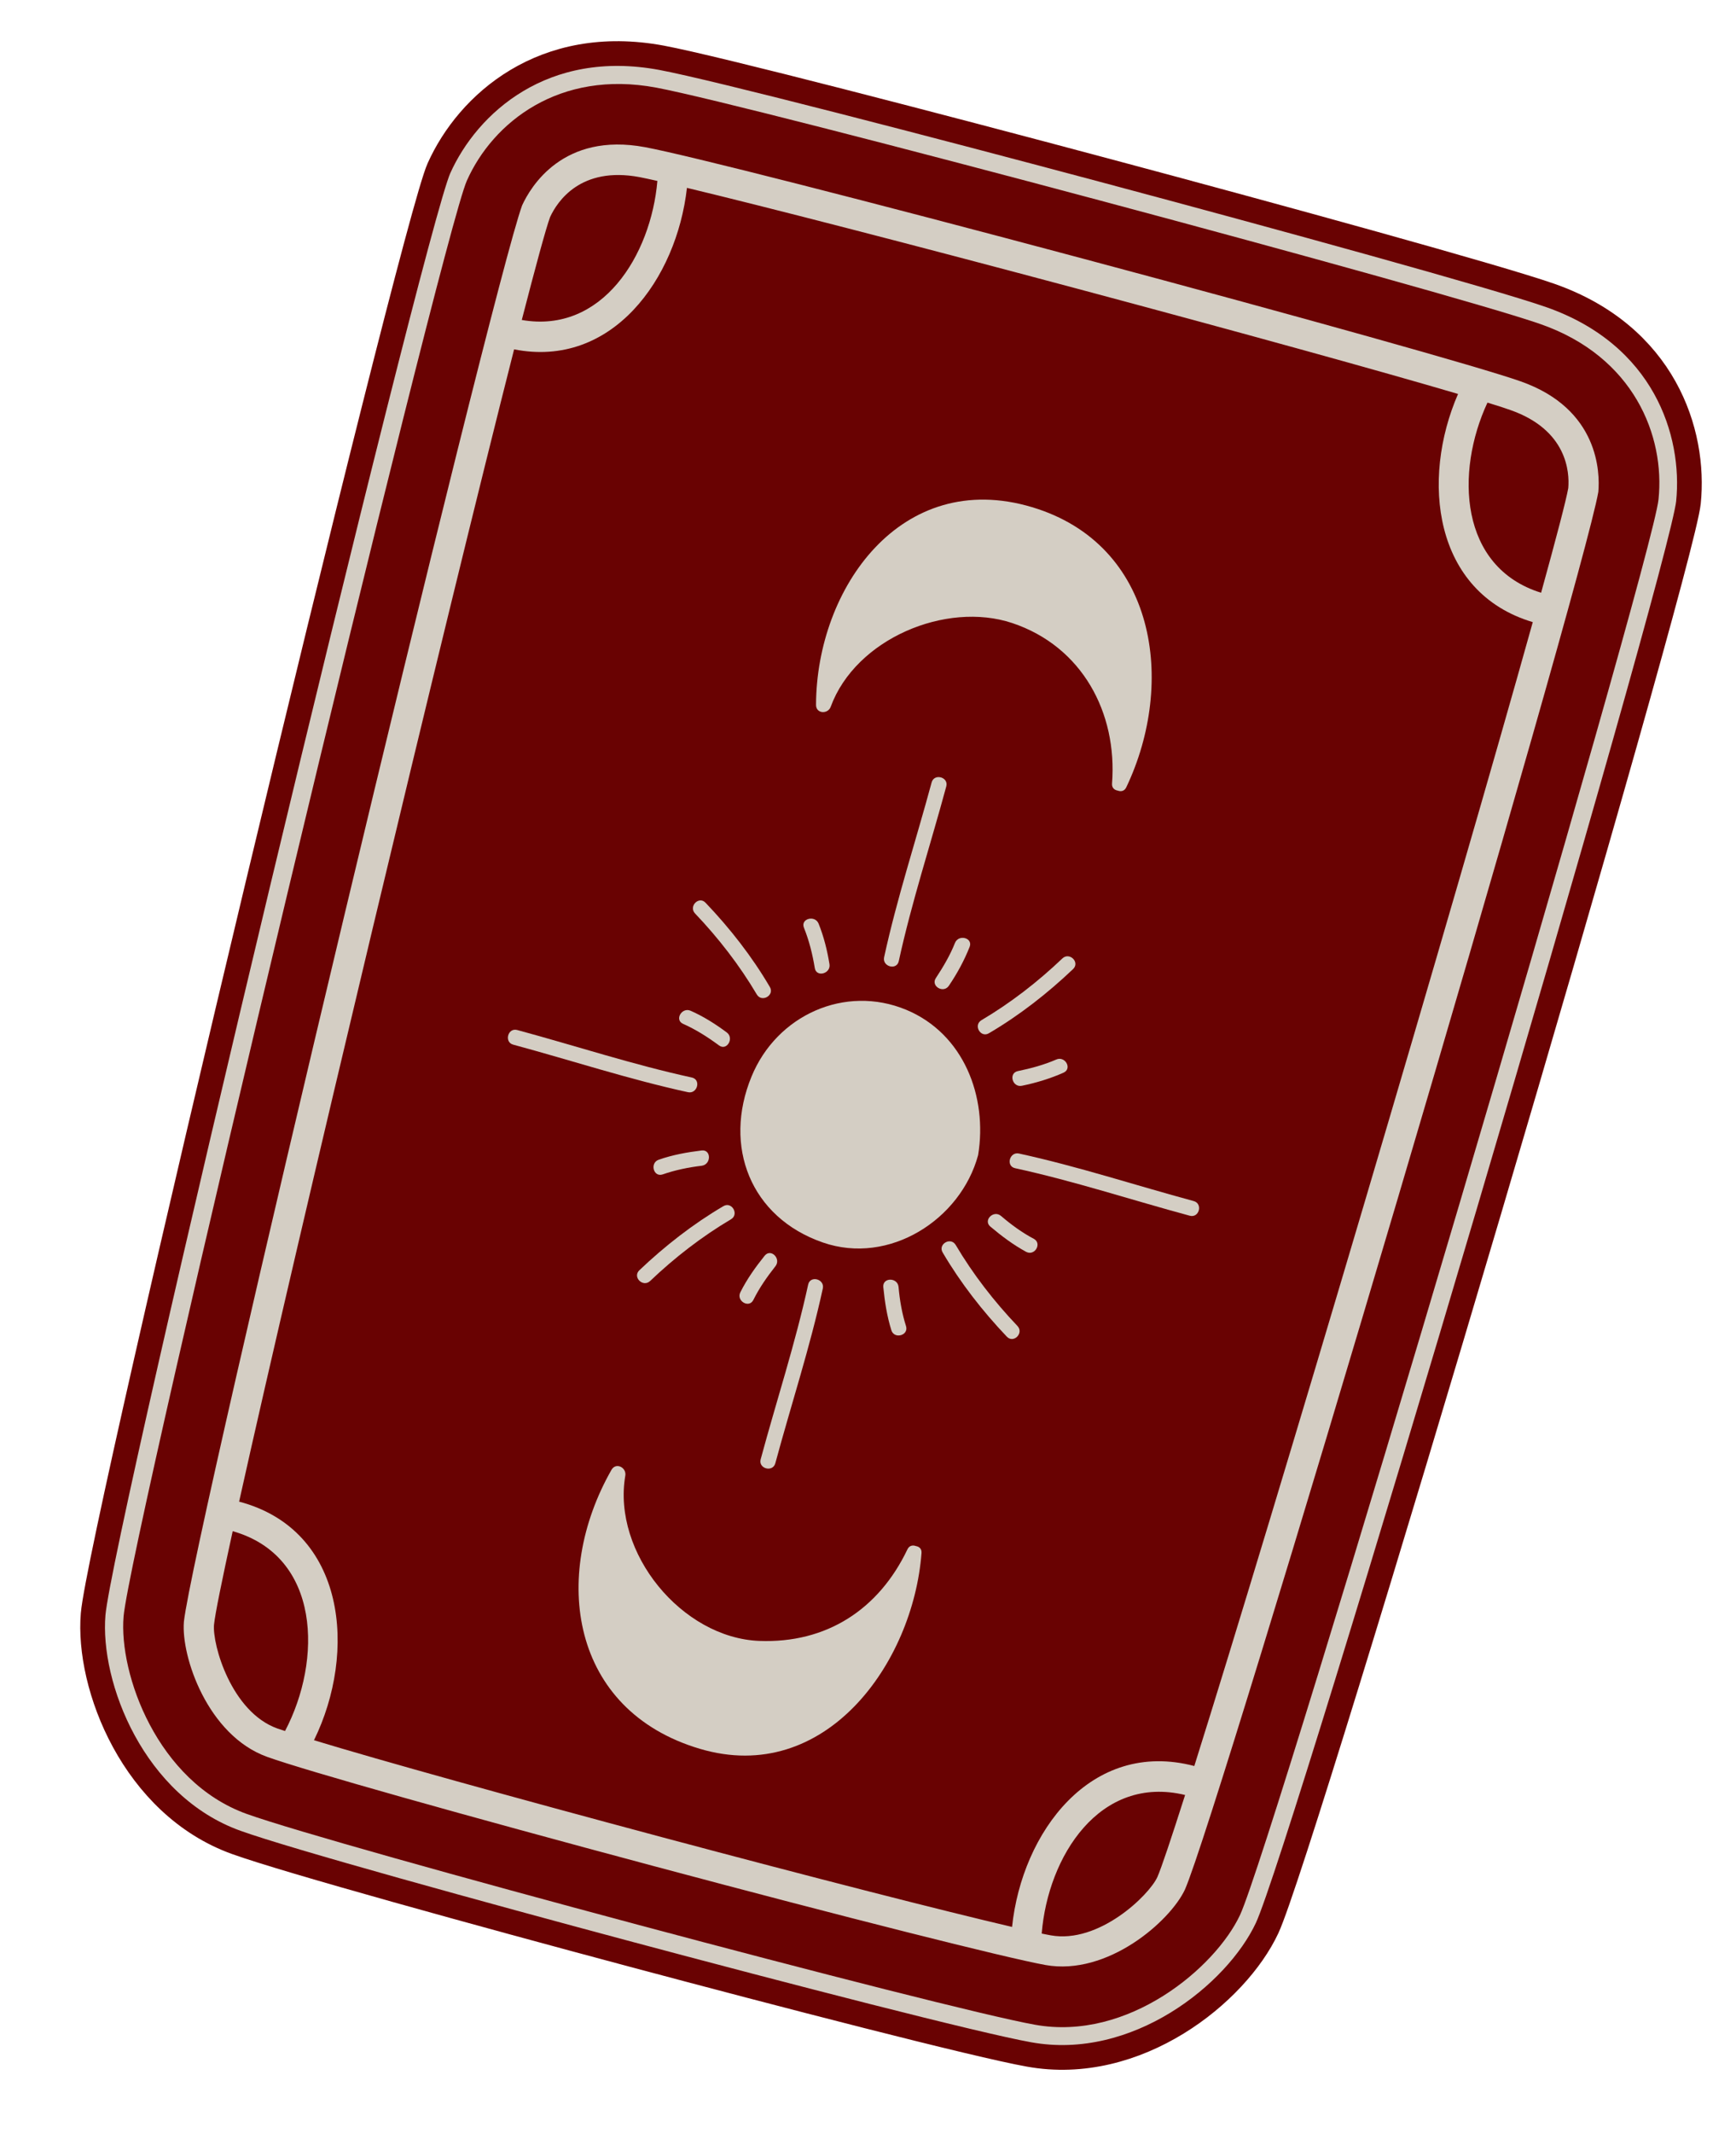 <?xml version="1.0" encoding="UTF-8"?> <svg xmlns="http://www.w3.org/2000/svg" width="136" height="167" viewBox="0 0 136 167" fill="none"> <path d="M49.458 153.023C37.654 149.868 22.472 145.682 18.514 144.257C10.457 141.367 6.819 132.009 7.297 126.378C7.863 119.704 32.166 18.157 34.384 13.181C36.651 8.117 42.576 2.8 51.832 4.525C56.108 5.326 73.319 9.8 86.769 13.395C100.219 16.99 117.367 21.701 121.472 23.141C130.355 26.264 132.839 33.816 132.274 39.348C131.717 44.756 102.106 144.896 99.267 150.962C96.868 156.093 89.061 162.379 80.625 160.859C76.508 160.127 61.262 156.178 49.458 153.023Z" fill="#D4CEC4" stroke="#690202" stroke-width="1.936" stroke-miterlimit="10" stroke-linecap="round" stroke-linejoin="round"></path> <path d="M81.07 158.53C88.403 159.856 95.225 154.03 97.14 149.95C99.739 144.403 129.424 44.079 129.93 39.102C130.447 34.128 128.003 27.944 120.708 25.385C113.412 22.826 59.009 8.283 51.41 6.861C43.811 5.439 38.607 9.578 36.574 14.147C34.541 18.716 10.196 120.467 9.681 126.571C9.305 131.063 12.313 139.504 19.326 142.025C26.34 144.547 73.722 157.213 81.07 158.53Z" fill="#690202"></path> <path d="M125.215 38.514C125.343 37.039 125.288 32.026 119.131 29.86C116.012 28.76 101.944 24.822 84.942 20.277C67.94 15.732 53.795 12.129 50.532 11.523C44.104 10.325 41.569 14.633 40.904 16.078C38.411 22.935 15.13 120.328 14.407 126.972C14.175 129.688 16.263 135.879 20.927 137.557C23.924 138.637 36.417 142.154 51.3 146.132C66.194 150.114 78.78 153.288 81.901 153.855C86.768 154.725 91.671 150.429 92.829 147.948C95.511 141.852 123.937 45.809 125.215 38.514ZM122.86 38.215C122.689 39.184 121.916 42.123 120.732 46.411C114.314 44.417 114.001 36.95 116.529 31.524C117.304 31.757 117.922 31.96 118.327 32.106C122.77 33.662 122.966 36.962 122.86 38.215ZM43.095 16.994C43.664 15.764 45.493 13.005 50.096 13.867C50.433 13.932 50.925 14.038 51.5 14.167C50.995 19.994 47.167 26.151 40.877 25.053C41.981 20.781 42.765 17.895 43.095 16.994ZM16.766 127.209C16.851 126.369 17.384 123.759 18.229 119.887C25.15 121.852 25.241 130.007 22.33 135.534C22.096 135.459 21.898 135.393 21.724 135.334C18.124 134.042 16.628 128.771 16.766 127.209ZM82.319 151.532C82.126 151.493 81.883 151.453 81.608 151.392C82.095 145.345 86.156 138.933 92.842 140.543C91.752 143.956 90.987 146.25 90.666 146.976C90.004 148.41 86.083 152.208 82.319 151.532ZM93.563 138.274C85.455 136.145 80.06 143.469 79.286 150.873C74.008 149.64 63.7 147.011 51.907 143.859C40.056 140.691 29.76 137.825 24.598 136.255C27.971 129.38 27.145 119.797 18.733 117.574C23.354 96.774 34.826 48.781 40.275 27.353C47.938 28.868 53.013 21.84 53.816 14.71C59.765 16.135 71.171 19.07 84.313 22.583C97.124 26.007 108.239 29.08 114.225 30.845C111.3 37.56 112.29 46.388 120.079 48.711C114.054 70.302 99.832 118.334 93.563 138.274Z" fill="#D4CEC4"></path> <path d="M70.992 79.063C66.196 77.071 60.845 79.484 58.873 84.298C56.629 89.749 58.792 95.325 64.471 97.287C69.662 99.081 75.264 95.492 76.628 90.439C77.376 85.882 75.512 80.944 70.992 79.063Z" fill="#D4CEC4"></path> <path d="M93.514 94.04C88.959 92.809 84.446 91.324 79.831 90.319C79.088 90.158 78.781 91.306 79.524 91.467C84.139 92.472 88.64 93.954 93.207 95.188C93.953 95.387 94.248 94.236 93.514 94.04Z" fill="#D4CEC4"></path> <path d="M60.739 114.569C61.969 110.014 63.452 105.514 64.46 100.887C64.621 100.143 63.472 99.836 63.312 100.58C62.306 105.195 60.824 109.695 59.591 114.262C59.395 114.996 60.543 115.303 60.739 114.569Z" fill="#D4CEC4"></path> <path d="M54.199 84.367C49.584 83.362 45.083 81.88 40.516 80.646C39.782 80.45 39.475 81.599 40.209 81.795C44.764 83.025 49.276 84.51 53.892 85.516C54.635 85.677 54.942 84.528 54.199 84.367Z" fill="#D4CEC4"></path> <path d="M72.984 61.265C71.754 65.82 70.271 70.32 69.263 74.947C69.102 75.691 70.251 75.998 70.411 75.254C71.417 70.639 72.899 66.139 74.132 61.572C74.329 60.838 73.18 60.531 72.984 61.265Z" fill="#D4CEC4"></path> <path d="M79.71 103.822C77.877 101.898 76.226 99.77 74.872 97.48C74.479 96.816 73.455 97.418 73.852 98.07C75.246 100.447 76.976 102.66 78.867 104.649C79.399 105.223 80.233 104.38 79.71 103.822Z" fill="#D4CEC4"></path> <path d="M56.669 94.44C54.292 95.835 52.079 97.564 50.089 99.456C49.528 99.99 50.37 100.825 50.929 100.301C52.852 98.469 54.981 96.818 57.271 95.464C57.919 95.079 57.332 94.047 56.669 94.44Z" fill="#D4CEC4"></path> <path d="M54.449 71.52C56.282 73.444 57.933 75.572 59.287 77.862C59.68 78.525 60.704 77.924 60.307 77.272C58.913 74.895 57.183 72.682 55.28 70.689C54.76 70.119 53.926 70.962 54.449 71.52Z" fill="#D4CEC4"></path> <path d="M83.23 75.04C81.307 76.873 79.178 78.524 76.888 79.878C76.225 80.272 76.827 81.295 77.478 80.898C79.855 79.504 82.068 77.774 84.058 75.883C84.631 75.351 83.789 74.517 83.23 75.04Z" fill="#D4CEC4"></path> <path d="M79.743 83.863C78.991 84.018 79.305 85.167 80.057 85.013C81.184 84.781 82.275 84.451 83.326 83.984C84.021 83.662 83.431 82.642 82.736 82.964C81.775 83.379 80.763 83.654 79.743 83.863Z" fill="#D4CEC4"></path> <path d="M77.58 96.034C78.46 96.777 79.379 97.466 80.387 98.015C81.065 98.374 81.655 97.352 80.989 96.996C80.067 96.509 79.218 95.888 78.423 95.207C77.846 94.71 77.003 95.537 77.58 96.034Z" fill="#D4CEC4"></path> <path d="M69.198 100.77C69.31 101.917 69.487 103.055 69.829 104.149C70.052 104.881 71.202 104.566 70.979 103.834C70.662 102.836 70.483 101.799 70.393 100.76C70.316 100.004 69.136 100.005 69.198 100.77Z" fill="#D4CEC4"></path> <path d="M59.909 98.313C59.187 99.211 58.518 100.148 58.002 101.178C57.655 101.859 58.685 102.464 59.02 101.78C59.487 100.839 60.084 99.984 60.737 99.156C61.225 98.563 60.397 97.721 59.909 98.313Z" fill="#D4CEC4"></path> <path d="M54.968 90.079C53.827 90.218 52.694 90.422 51.603 90.803C50.889 91.056 51.191 92.202 51.917 91.952C52.91 91.609 53.93 91.399 54.979 91.274C55.729 91.17 55.728 89.99 54.968 90.079Z" fill="#D4CEC4"></path> <path d="M54.111 79.143C53.421 78.831 52.818 79.85 53.509 80.162C54.518 80.609 55.439 81.198 56.329 81.854C56.943 82.31 57.537 81.276 56.932 80.835C56.053 80.182 55.121 79.59 54.111 79.143Z" fill="#D4CEC4"></path> <path d="M64.982 75.49C64.804 74.402 64.541 73.343 64.13 72.319C63.847 71.622 62.701 71.925 62.98 72.634C63.392 73.657 63.654 74.717 63.833 75.805C63.963 76.55 65.101 76.233 64.982 75.49Z" fill="#D4CEC4"></path> <path d="M74.337 77.179C74.985 76.223 75.534 75.216 75.962 74.138C76.241 73.426 75.089 73.13 74.813 73.831C74.426 74.805 73.894 75.703 73.318 76.577C72.894 77.212 73.913 77.814 74.337 77.179Z" fill="#D4CEC4"></path> <path d="M65.08 55.334C67.034 50.02 74.106 47.053 79.301 48.784C84.774 50.614 87.547 55.808 87.118 61.351C87.091 61.687 87.312 61.86 87.567 61.903C87.809 61.993 88.086 61.953 88.231 61.649C92.151 53.436 90.591 42.617 80.84 39.706C70.618 36.657 63.965 46.029 63.929 55.178C63.915 55.898 64.868 55.937 65.08 55.334Z" fill="#D4CEC4"></path> <path d="M71.755 121.053C71.513 120.963 71.236 121.003 71.091 121.307C68.842 126.021 64.744 128.681 59.482 128.479C53.419 128.241 47.953 121.592 48.987 115.538C49.093 114.907 48.258 114.468 47.904 115.084C43.149 123.428 44.694 133.926 54.838 136.93C64.655 139.833 71.535 130.23 72.192 121.601C72.219 121.266 72.01 121.096 71.755 121.053Z" fill="#D4CEC4"></path> </svg> 